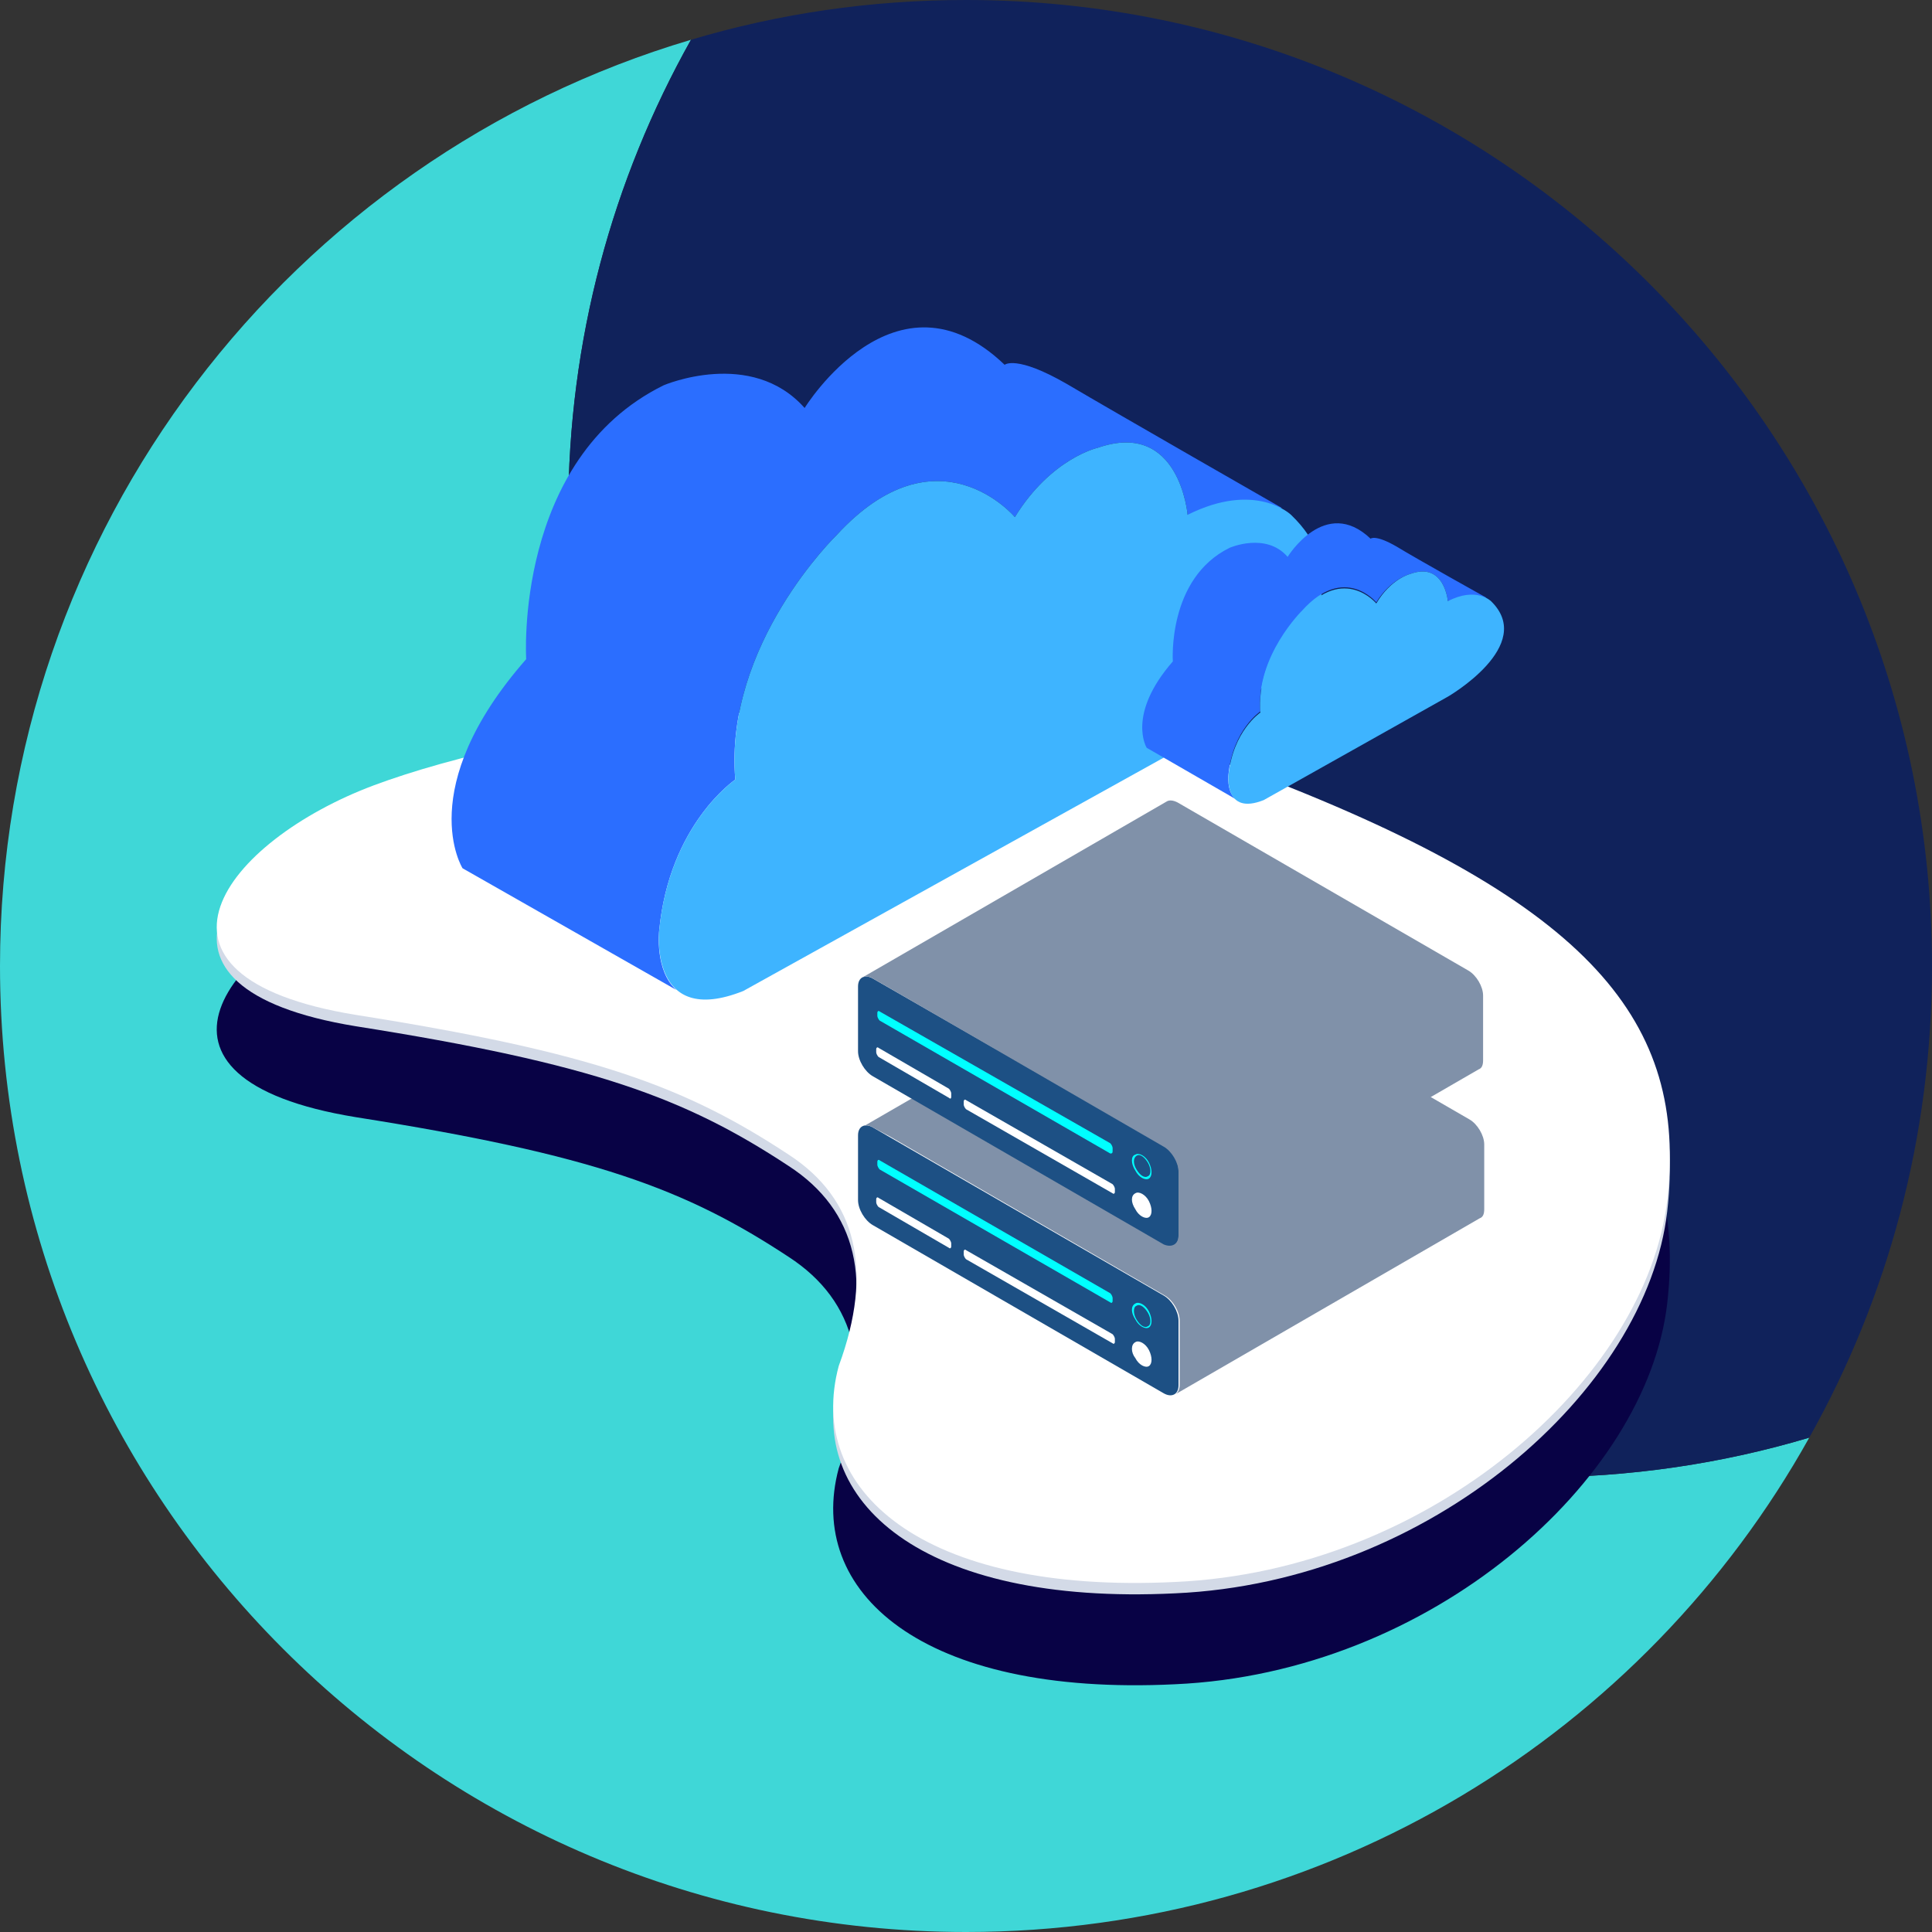 <?xml version="1.0" encoding="UTF-8"?>
<!-- Generator: Adobe Illustrator 22.1.0, SVG Export Plug-In . SVG Version: 6.00 Build 0)  -->
<svg version="1.1" id="Layer_1" xmlns="http://www.w3.org/2000/svg" xmlns:xlink="http://www.w3.org/1999/xlink" x="0px" y="0px" viewBox="0 0 170 170" style="enable-background:new 0 0 170 170;" xml:space="preserve">
<rect x="0" y="0" width="170" height="170" fill="#333333" stroke="none"/>
<style type="text/css">
	.st0{fill:#3FD7D7;}
	.st1{fill:#10225B;}
	.st2{fill:#080245;}
	.st3{fill:#D3DAE7;}
	.st4{fill:#FFFFFF;}
	.st5{fill-rule:evenodd;clip-rule:evenodd;fill:#2B6EFF;}
	.st6{fill-rule:evenodd;clip-rule:evenodd;fill:#3EB4FF;}
	.st7{fill-rule:evenodd;clip-rule:evenodd;fill:#1D5084;}
	.st8{fill-rule:evenodd;clip-rule:evenodd;fill:#FFFFFF;}
	.st9{fill-rule:evenodd;clip-rule:evenodd;fill:#00FFFF;}
	.st10{fill-rule:evenodd;clip-rule:evenodd;fill:#8091A9;}
</style>
<g>
	<path class="st0" d="M159.2,126.5c-14.5,26-42.3,43.5-74.2,43.5c-46.9,0-85-38.1-85-85C0,46.5,25.7,13.9,60.8,3.5   C53.9,15.8,50,29.9,50,45c0,46.9,38.1,85,85,85C143.4,130,151.5,128.8,159.2,126.5z"/>
	<path class="st1" d="M170,85c0,15.1-3.9,29.2-10.8,41.5c-7.7,2.3-15.8,3.5-24.2,3.5c-46.9,0-85-38.1-85-85   c0-15.1,3.9-29.2,10.8-41.5C68.5,1.2,76.6,0,85,0C131.9,0,170,38.1,170,85z"/>
	<path class="st2" d="M103.4,148.2c-22.4,1.1-32.5-8.2-29.6-19c3.1-8.4,1.6-14.7-4.4-18.6c-9.1-6-17.2-9-38.1-12.3   C10.5,94.9,19.8,83,32.9,78.2s49-12,78.1-0.8s37.5,21.7,35.7,37.3S125.9,147.2,103.4,148.2z"/>
	<path class="st3" d="M103.4,140.2c-22.4,1.1-32.5-8.2-29.6-19c3.1-8.4,1.6-14.7-4.4-18.6c-9.1-6-17.2-9-38.1-12.3   C10.5,86.9,19.8,75,32.9,70.1s49-12,78.1-0.8s37.5,21.7,35.7,37.3C144.9,122.3,125.9,139.2,103.4,140.2z"/>
	<path class="st4" d="M103.4,139.2c-22.4,1.1-32.5-8.2-29.6-19c3.1-8.4,1.6-14.7-4.4-18.6c-9.1-6-17.2-9-38.1-12.3   C10.5,85.9,19.8,74,32.9,69.1s49-12,78.1-0.8s37.5,21.7,35.7,37.3C144.9,121.3,125.9,138.2,103.4,139.2z"/>
	<g>
		<path class="st5" d="M104.5,45.3c0,0-0.7-8.4-7.9-5.9c0,0-4.1,0.9-7.3,6.1c0,0-6.8-8.1-15.7,1.6c0,0-9.9,9.6-8.9,21.5    c0,0-5.8,3.9-6.7,13.3c0,0-0.4,3.5,1.5,5.2L40.7,76.4c0,0-4.4-7,5.6-18.4c0,0-1.1-17.6,12.1-24.1c0,0,7.7-3.3,12.4,2    c0,0,8-13,17.6-3.8c0,0,1-0.9,5.5,1.7c4.4,2.6,18.9,10.9,18.9,10.9"/>
		<path class="st6" d="M104.5,65.5c0,0,18.8-10.9,9.1-20.2c0,0-3.1-3-9.1,0c0,0-0.7-8.4-7.9-5.9c0,0-4.1,0.9-7.3,6.1    c0,0-6.8-8.1-15.7,1.6c0,0-9.9,9.6-8.9,21.5c0,0-5.8,3.9-6.7,13.3c0,0-0.9,8.6,7.4,5.3L104.5,65.5z"/>
		<path class="st5" d="M127.4,52.9c0,0-0.3-3.5-3.3-2.4c0,0-1.7,0.4-3,2.5c0,0-2.8-3.4-6.5,0.7c0,0-4.1,4-3.7,8.9    c0,0-2.4,1.6-2.8,5.5c0,0-0.2,1.5,0.6,2.2l-7.8-4.5c0,0-1.8-2.9,2.3-7.6c0,0-0.5-7.3,5-10c0,0,3.2-1.4,5.1,0.8    c0,0,3.3-5.4,7.3-1.6c0,0,0.4-0.4,2.3,0.7c1.8,1.1,7.9,4.5,7.9,4.5"/>
		<path class="st6" d="M127.4,61.3c0,0,7.8-4.5,3.8-8.4c0,0-1.3-1.3-3.8,0c0,0-0.3-3.5-3.3-2.4c0,0-1.7,0.4-3,2.6    c0,0-2.8-3.4-6.5,0.7c0,0-4.1,4-3.7,8.9c0,0-2.4,1.6-2.8,5.5c0,0-0.4,3.6,3.1,2.2L127.4,61.3z"/>
		<path class="st7" d="M103.7,121.9l0-5.7c0-0.8-0.6-1.8-1.3-2.2L76.8,99.2c-0.7-0.4-1.3-0.1-1.3,0.7l0,5.7c0,0.8,0.6,1.8,1.3,2.2    l25.6,14.8C103.1,123,103.7,122.7,103.7,121.9"/>
		<path class="st8" d="M99.9,118.1c0.3-0.2,0.9,0.1,1.2,0.7c0.3,0.6,0.3,1.2,0,1.4c-0.3,0.2-0.9-0.1-1.2-0.7    C99.5,119,99.5,118.3,99.9,118.1"/>
		<path class="st9" d="M99.9,116.1c0.3,0.6,0.9,0.9,1.2,0.7c0.3-0.2,0.3-0.8,0-1.4c-0.3-0.6-0.9-0.9-1.2-0.7    C99.5,114.9,99.5,115.5,99.9,116.1 M100,114.9c0.3-0.2,0.7,0.1,1,0.6c0.3,0.5,0.3,1.1,0,1.2c-0.3,0.2-0.7-0.1-1-0.6    C99.7,115.6,99.7,115,100,114.9"/>
		<path class="st10" d="M76.8,99.2C76.5,99,76.2,99,76,99.1l0,0l26.8-15.5l0,0c0.2-0.1,0.5-0.1,0.9,0.1l25.6,14.8    c0.7,0.4,1.3,1.4,1.3,2.2l0,5.7c0,0.4-0.1,0.7-0.4,0.8l0,0l-26.8,15.5v0c0.2-0.1,0.4-0.4,0.4-0.8l0-5.7c0-0.8-0.6-1.8-1.3-2.2    l-24.2-14"/>
		<path class="st9" d="M97.9,114.5l0-0.3c0-0.1-0.1-0.3-0.2-0.4l-20.3-11.7c-0.1-0.1-0.2,0-0.2,0.1l0,0.3c0,0.1,0.1,0.3,0.2,0.4    l20.3,11.7C97.8,114.7,97.9,114.6,97.9,114.5"/>
		<path class="st8" d="M98.1,118.1l0-0.3c0-0.1-0.1-0.3-0.2-0.4L85,110c-0.1-0.1-0.2,0-0.2,0.1l0,0.3c0,0.1,0.1,0.3,0.2,0.4    l12.9,7.4C98,118.3,98.1,118.2,98.1,118.1"/>
		<path class="st8" d="M83.7,109.7l0-0.3c0-0.1-0.1-0.3-0.2-0.4l-6.2-3.6c-0.1-0.1-0.2,0-0.2,0.1l0,0.3c0,0.1,0.1,0.3,0.2,0.4    l6.2,3.6C83.6,109.9,83.7,109.8,83.7,109.7"/>
		<path class="st7" d="M103.7,108.7l0-5.7c0-0.8-0.6-1.8-1.3-2.2L76.8,86.1c-0.7-0.4-1.3-0.1-1.3,0.7l0,5.7c0,0.8,0.6,1.8,1.3,2.2    l25.6,14.8C103.1,109.8,103.7,109.5,103.7,108.7"/>
		<path class="st8" d="M99.9,105c0.3-0.2,0.9,0.1,1.2,0.7c0.3,0.6,0.3,1.2,0,1.4c-0.3,0.2-0.9-0.1-1.2-0.7    C99.5,105.8,99.5,105.2,99.9,105"/>
		<path class="st9" d="M99.9,103c0.3,0.6,0.9,0.9,1.2,0.7c0.3-0.2,0.3-0.8,0-1.4c-0.3-0.6-0.9-0.9-1.2-0.7    C99.5,101.7,99.5,102.4,99.9,103 M100,101.7c0.3-0.2,0.7,0.1,1,0.6c0.3,0.5,0.3,1.1,0,1.2c-0.3,0.2-0.7-0.1-1-0.6    C99.7,102.4,99.7,101.9,100,101.7"/>
		<path class="st10" d="M76.8,86.1c-0.3-0.2-0.6-0.2-0.9-0.1l0,0l26.8-15.5l0,0c0.2-0.1,0.5-0.1,0.9,0.1l25.6,14.8    c0.7,0.4,1.3,1.4,1.3,2.2l0,5.7c0,0.4-0.1,0.7-0.4,0.8l0,0l-26.8,15.5v0c0.2-0.1,0.4-0.4,0.4-0.8l0-5.7c0-0.8-0.6-1.8-1.3-2.2    l-24.2-14"/>
		<path class="st9" d="M97.9,101.3l0-0.3c0-0.1-0.1-0.3-0.2-0.4L77.4,89c-0.1-0.1-0.2,0-0.2,0.1l0,0.3c0,0.1,0.1,0.3,0.2,0.4    l20.3,11.7C97.8,101.5,97.9,101.5,97.9,101.3"/>
		<path class="st8" d="M98.1,104.9l0-0.3c0-0.1-0.1-0.3-0.2-0.4L85,96.8c-0.1-0.1-0.2,0-0.2,0.1l0,0.3c0,0.1,0.1,0.3,0.2,0.4    l12.9,7.4C98,105.1,98.1,105,98.1,104.9"/>
		<path class="st8" d="M83.7,96.5l0-0.3c0-0.1-0.1-0.3-0.2-0.4l-6.2-3.6c-0.1-0.1-0.2,0-0.2,0.1l0,0.3c0,0.1,0.1,0.3,0.2,0.4    l6.2,3.6C83.6,96.7,83.7,96.7,83.7,96.5"/>
	</g>
</g>
</svg>